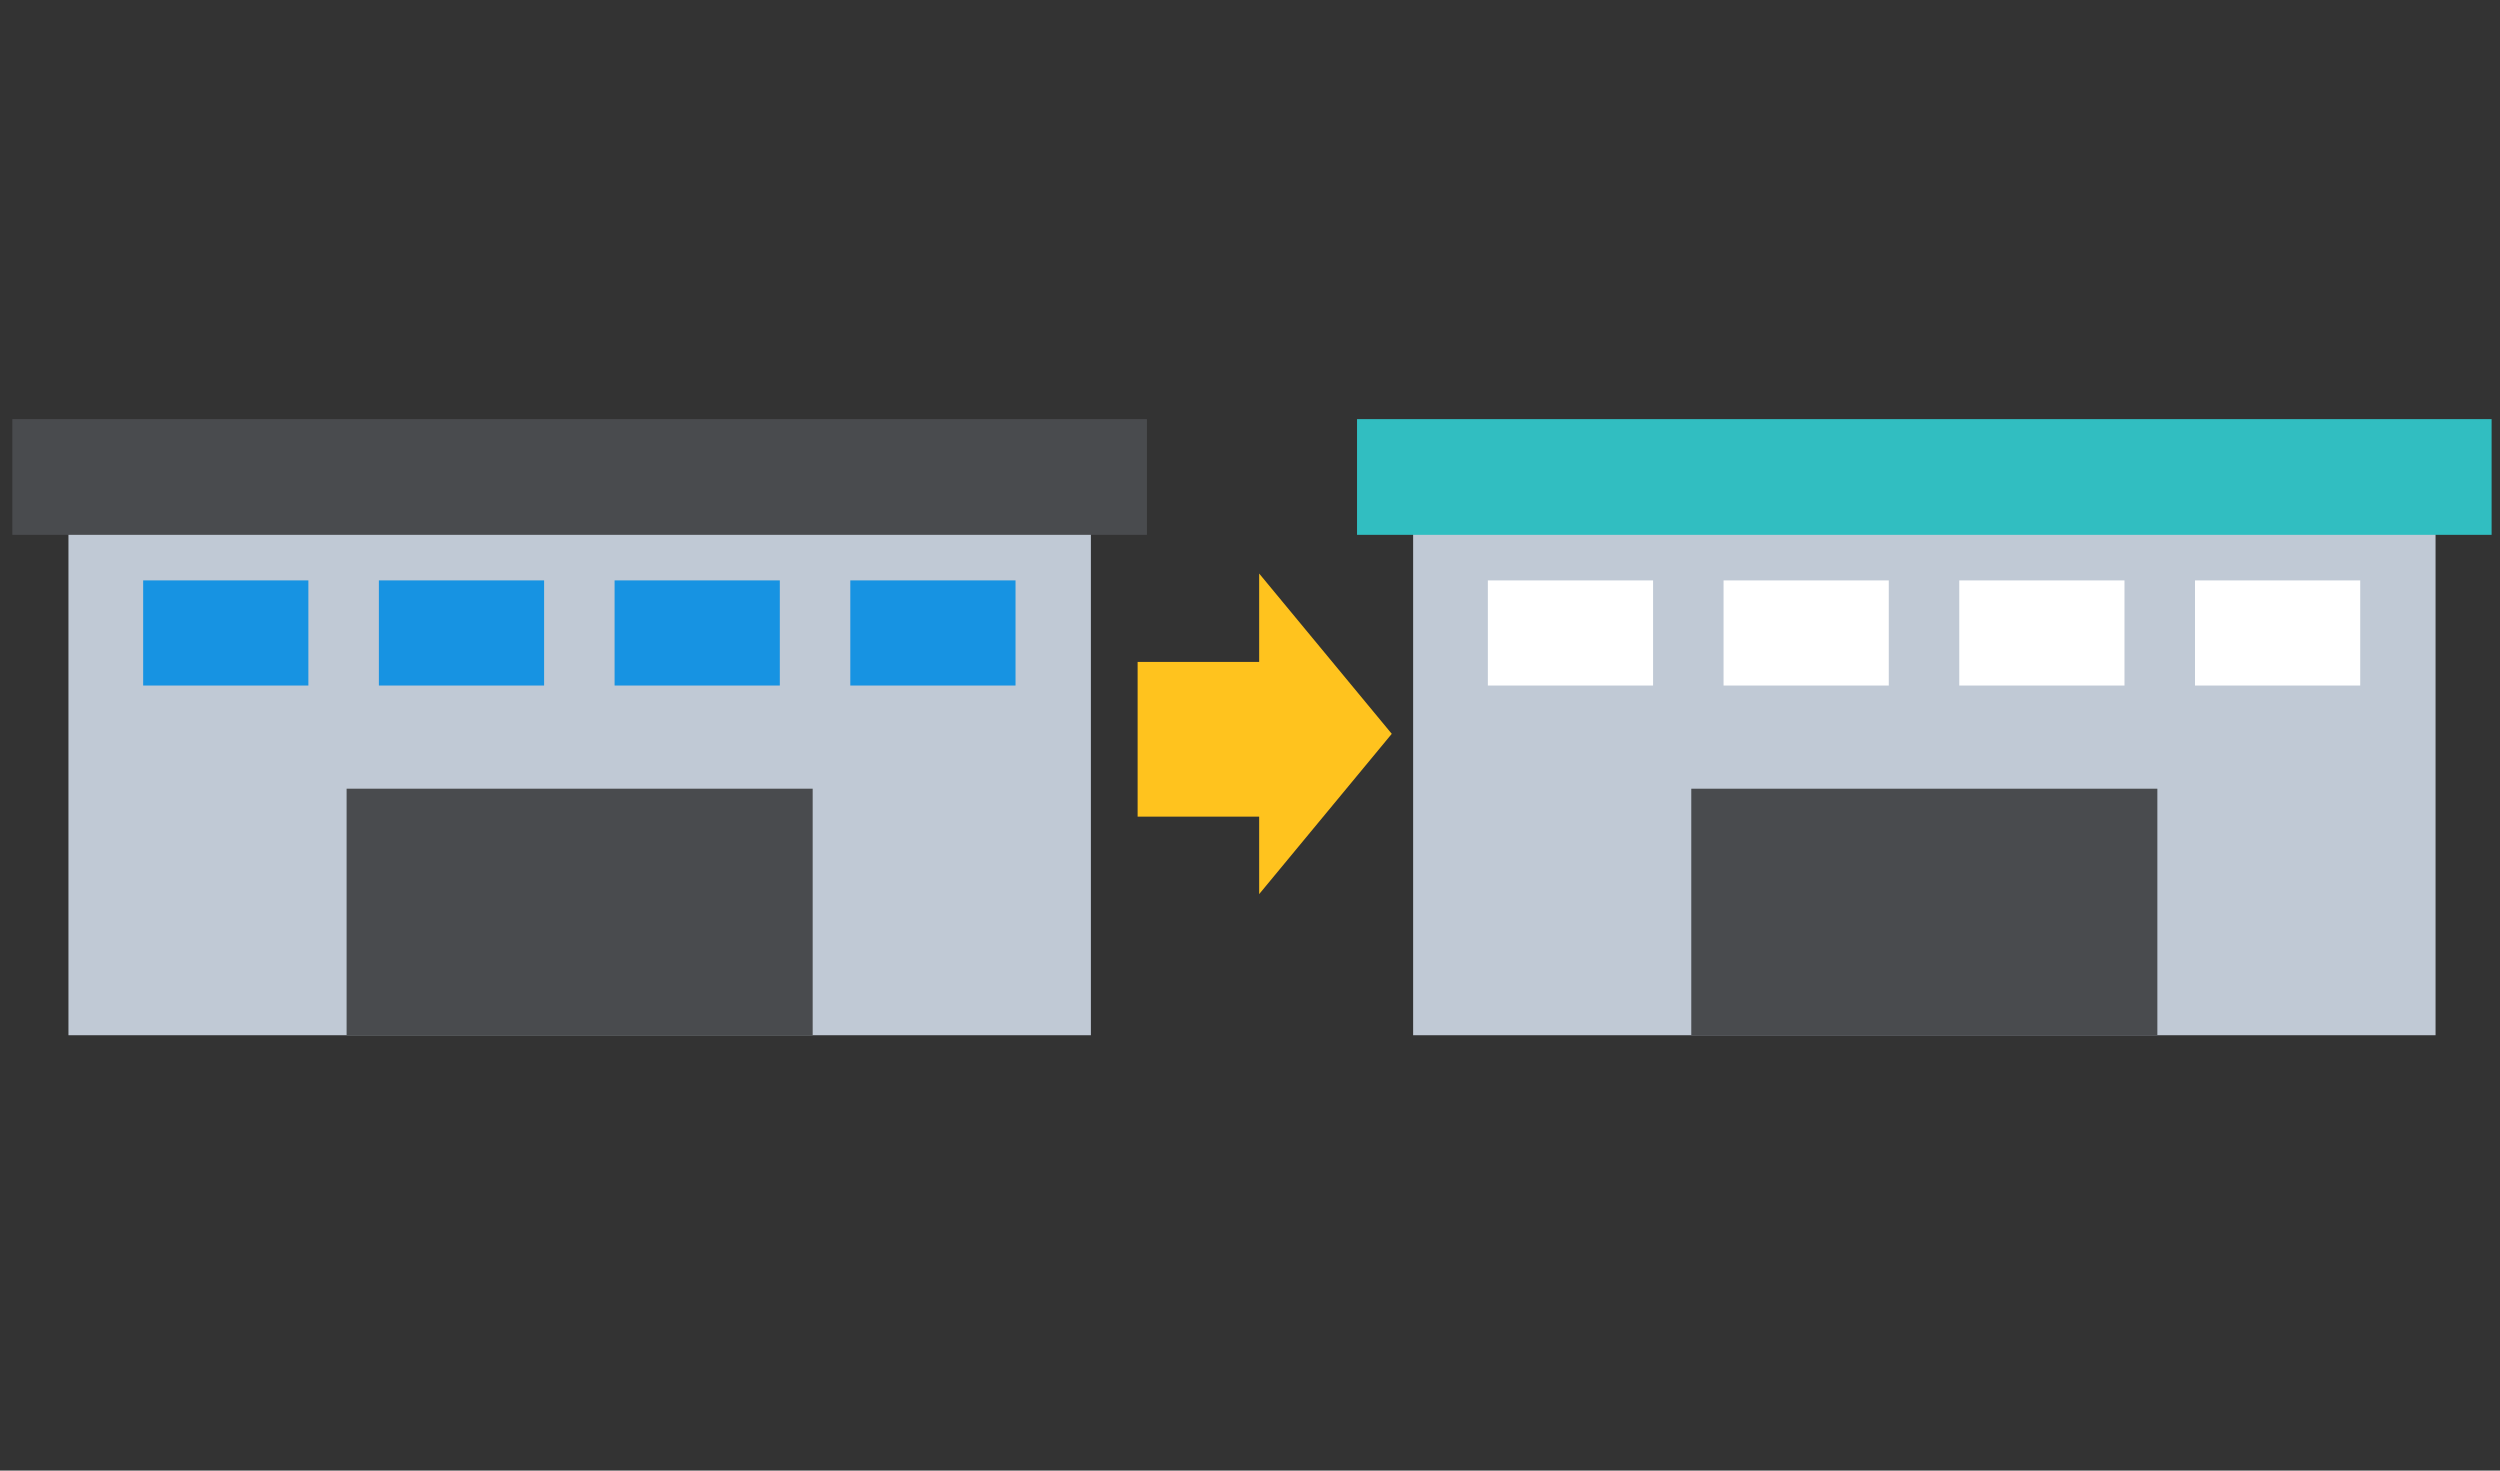 <svg xmlns="http://www.w3.org/2000/svg" width="170" height="100" viewBox="0 0 170 100"><rect x="0" y="0" width="170" height="100" fill="#333333" stroke="none"/><g transform="translate(753 -6836)"><g transform="translate(-751.66 6865)"><g transform="translate(0 0)"><path d="M1302.063,109.069V71.486h-69.525v37.583h69.525" transform="translate(-1229.223 -67.673)" fill="#c0c9d5"/><rect width="31.693" height="16.765" transform="translate(22.229 24.631)" fill="#494b4e"/><rect width="76.151" height="6.869" transform="translate(0 0)" fill="#494b4e"/><path d="M-.5-.5H76.651V7.369H-.5ZM75.651.5H.5V6.369H75.651Z" transform="translate(0 0)" fill="#494b4e"/><rect width="11.235" height="7.149" transform="translate(56.481 10.467)" fill="#1793e2"/><rect width="11.235" height="7.149" transform="translate(40.452 10.467)" fill="#1793e2"/><rect width="11.235" height="7.149" transform="translate(24.424 10.467)" fill="#1793e2"/><rect width="11.235" height="7.149" transform="translate(8.395 10.467)" fill="#1793e2"/></g></g><g transform="translate(-8 -14.007)"><path d="M1302.063,109.069V71.486h-69.525v37.583h69.525" transform="translate(-1881.445 6811.334)" fill="#c0c9d5"/><rect width="31.693" height="16.765" transform="translate(-629.993 6903.639)" fill="#494b4e"/><rect width="76.151" height="6.869" transform="translate(-652.222 6879.007)" fill="#31bec1"/><path d="M-.5-.5H76.651V7.369H-.5ZM75.651.5H.5V6.369H75.651Z" transform="translate(-652.222 6879.007)" fill="#31bec1"/><rect width="11.235" height="7.149" transform="translate(-595.74 6889.475)" fill="#fff"/><rect width="11.235" height="7.149" transform="translate(-611.77 6889.475)" fill="#fff"/><rect width="11.235" height="7.149" transform="translate(-627.798 6889.475)" fill="#fff"/><rect width="11.235" height="7.149" transform="translate(-643.826 6889.475)" fill="#fff"/></g><g transform="translate(-675.642 6896.791) rotate(-90)"><rect width="10.52" height="9.768" transform="translate(5.26)" fill="#ffc31e"/><path d="M10.9,0l10.9,9.017H0Z" transform="translate(21.791 17.282) rotate(180)" fill="#ffc31e"/></g><rect width="170" height="100" transform="translate(-753 6836)" fill="none"/></g></svg>